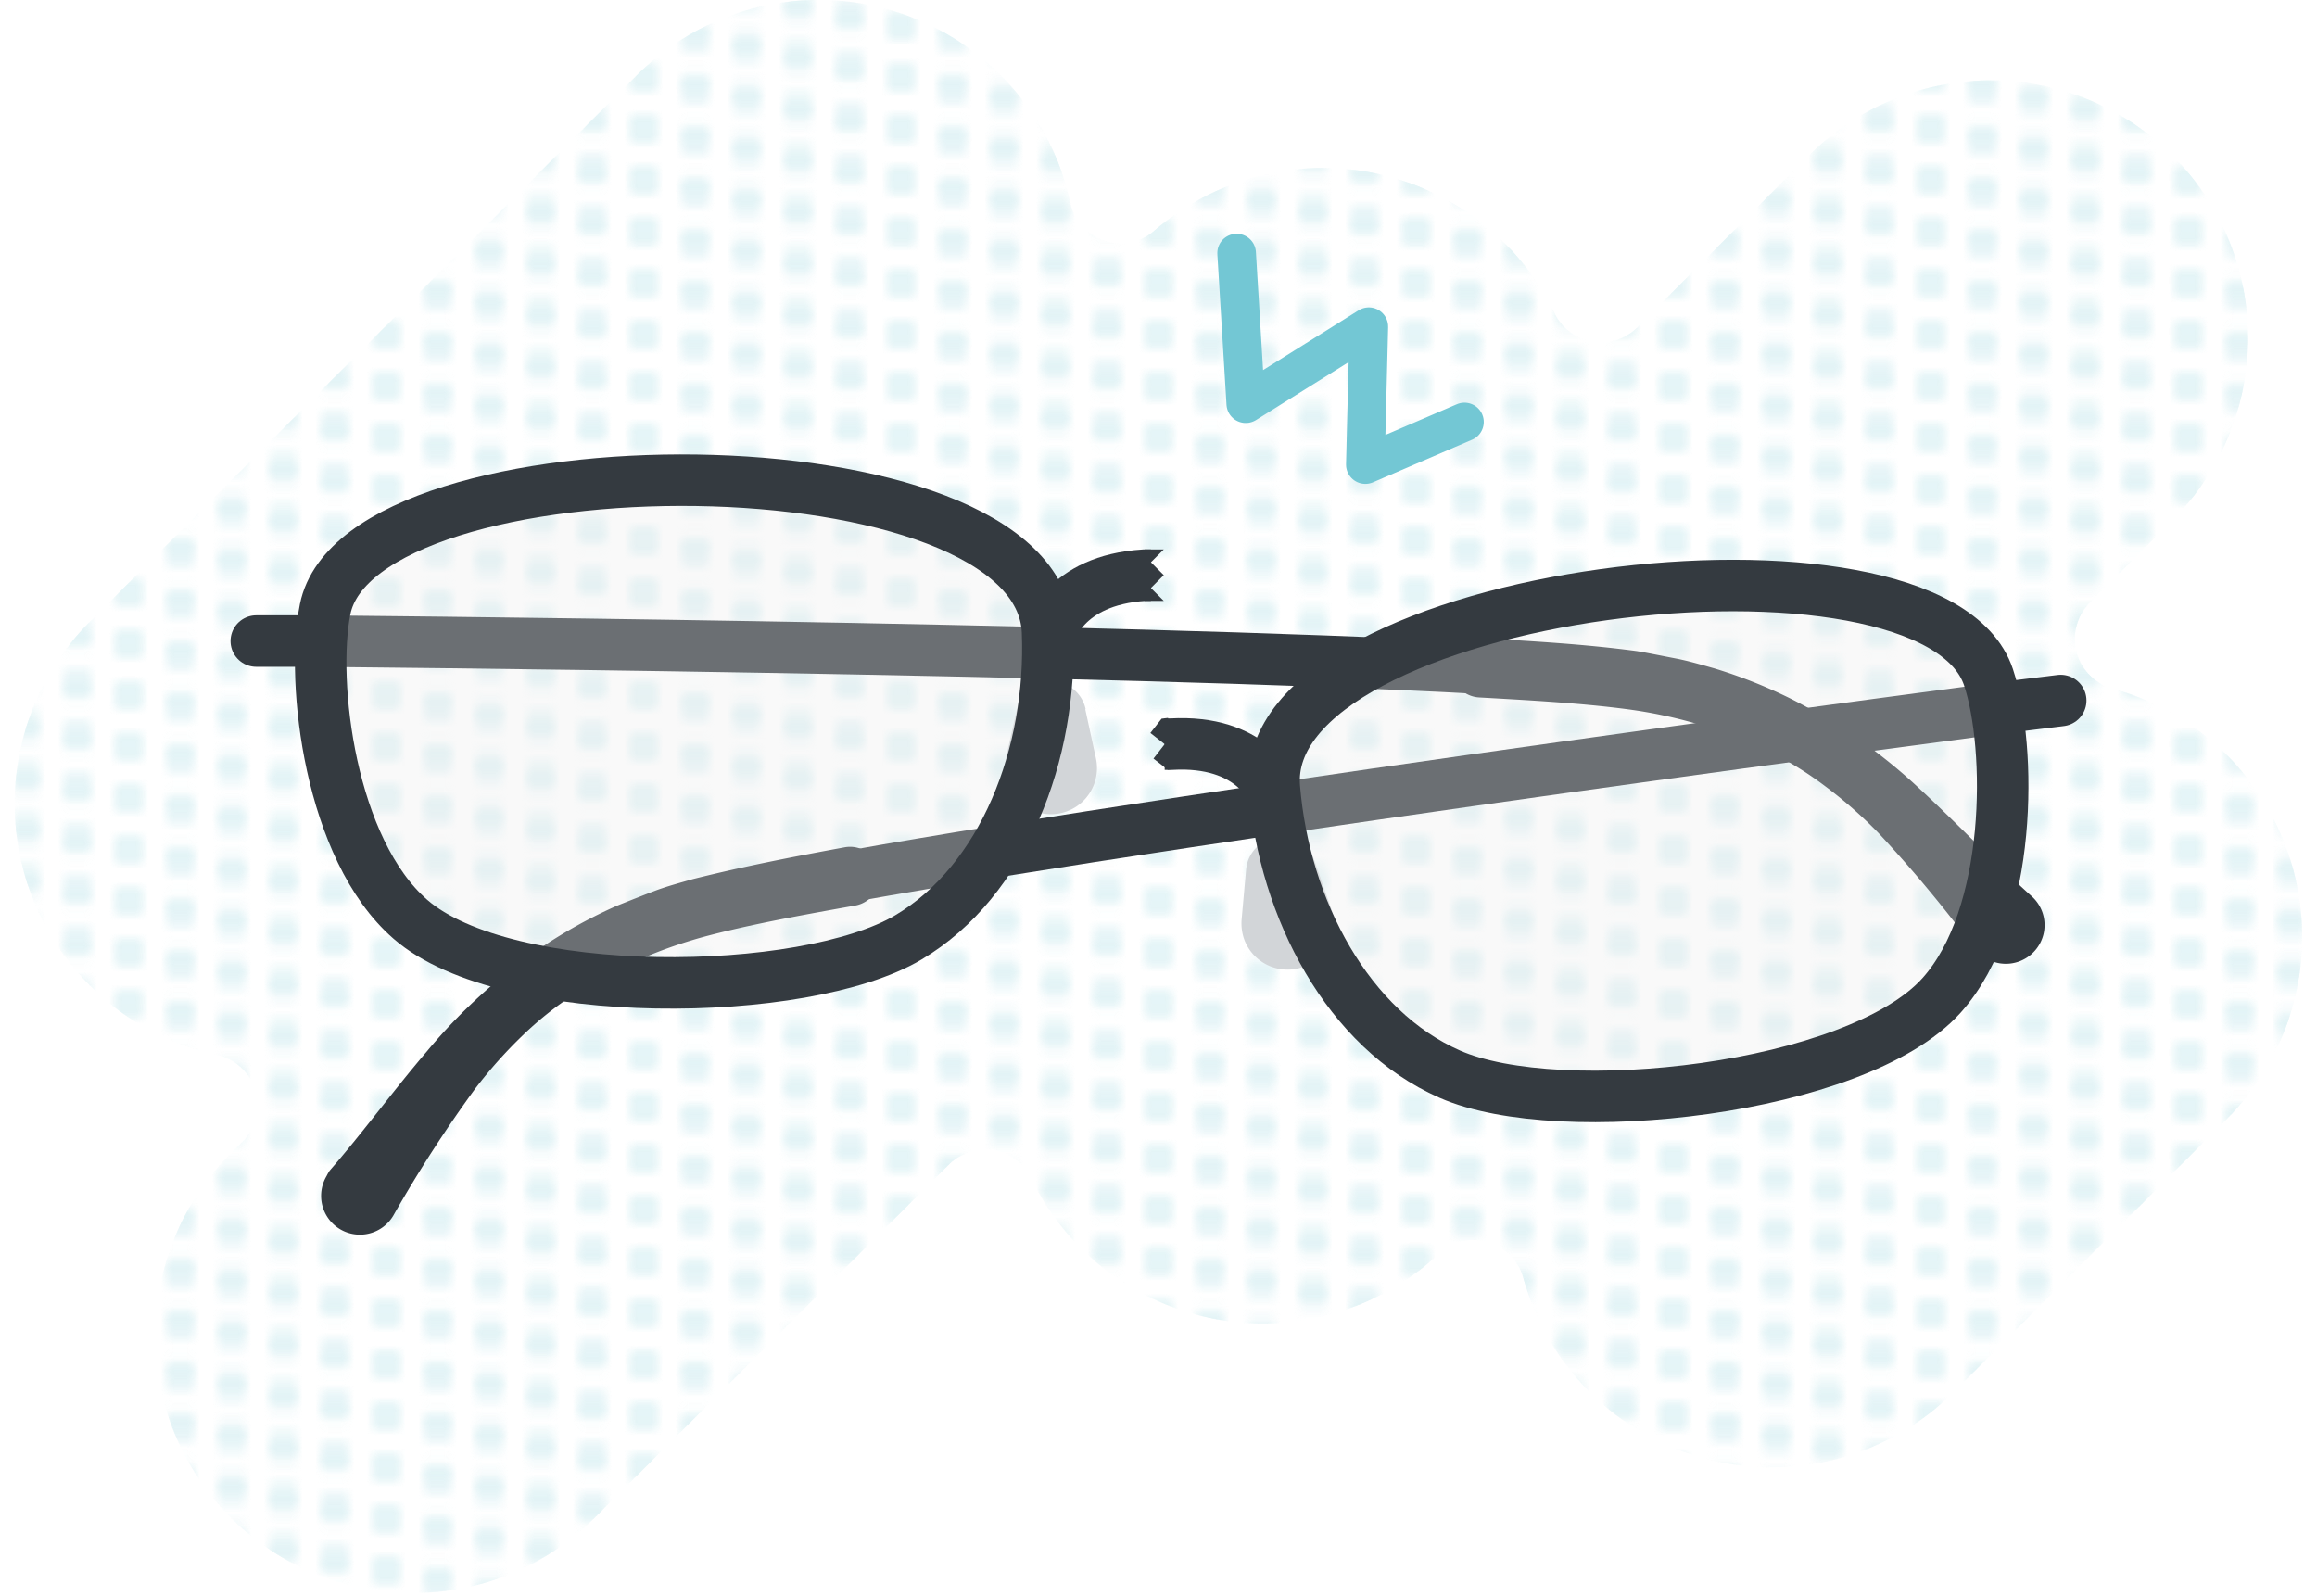 <svg xmlns="http://www.w3.org/2000/svg" xmlns:xlink="http://www.w3.org/1999/xlink" viewBox="0 0 180 124"><defs><pattern id="a" width="20" height="20" patternUnits="userSpaceOnUse" viewBox="0 0 20 20"><rect width="20" height="20" style="fill:none"/><circle cx="2" cy="20.4" r="1" style="fill:#d0ecf0"/><circle cx="18" cy="19.6" r="1" style="fill:#d0ecf0"/><circle cx="14" cy="18.8" r="1" style="fill:#d0ecf0"/><circle cx="10" cy="18" r="1" style="fill:#d0ecf0"/><circle cx="6" cy="17.2" r="1" style="fill:#d0ecf0"/><circle cx="2" cy="16.4" r="1" style="fill:#d0ecf0"/><circle cx="18" cy="15.6" r="1" style="fill:#d0ecf0"/><circle cx="14" cy="14.8" r="1" style="fill:#d0ecf0"/><circle cx="10" cy="14" r="1" style="fill:#d0ecf0"/><circle cx="6" cy="13.2" r="1" style="fill:#d0ecf0"/><circle cx="2" cy="12.4" r="1" style="fill:#d0ecf0"/><circle cx="18" cy="11.6" r="1" style="fill:#d0ecf0"/><circle cx="14" cy="10.8" r="1" style="fill:#d0ecf0"/><circle cx="10" cy="10" r="1" style="fill:#d0ecf0"/><circle cx="6" cy="9.2" r="1" style="fill:#d0ecf0"/><circle cx="2" cy="8.4" r="1" style="fill:#d0ecf0"/><circle cx="18" cy="7.6" r="1" style="fill:#d0ecf0"/><circle cx="14" cy="6.8" r="1" style="fill:#d0ecf0"/><circle cx="10" cy="6" r="1" style="fill:#d0ecf0"/><circle cx="6" cy="5.2" r="1" style="fill:#d0ecf0"/><circle cx="2" cy="4.4" r="1" style="fill:#d0ecf0"/><circle cx="18" cy="3.6" r="1" style="fill:#d0ecf0"/><circle cx="14" cy="2.8" r="1" style="fill:#d0ecf0"/><circle cx="10" cy="2" r="1" style="fill:#d0ecf0"/><circle cx="6" cy="1.2" r="1" style="fill:#d0ecf0"/><circle cx="2" cy="0.4" r="1" style="fill:#d0ecf0"/><circle cx="18" cy="-0.4" r="1" style="fill:#d0ecf0"/></pattern></defs><g style="opacity:0.6"><path d="M32.07,123.75A20,20,0,0,1,17.93,89.6l.91-.91a4,4,0,0,0-2-6.74A19.79,19.79,0,0,1,7,76.57,20,20,0,0,1,7,48.28L49.46,5.86a20,20,0,0,1,33.69,9.88,4,4,0,0,0,6.53,2.18,20,20,0,0,1,27.24,1,19.71,19.71,0,0,1,3.85,5.41,4,4,0,0,0,2.94,2.21,3.71,3.71,0,0,0,.67.06,4,4,0,0,0,2.83-1.18L140.5,12.1a20,20,0,0,1,28.29,28.28l-6.43,6.43a4,4,0,0,0,1.78,6.69A20,20,0,0,1,173,86.92l-21.22,21.21a20,20,0,0,1-33.43-8.84,4,4,0,0,0-2.77-2.79,3.69,3.69,0,0,0-1.09-.16,4,4,0,0,0-2.73,1.08,20,20,0,0,1-31.65-5.88,4,4,0,0,0-2.93-2.21,5,5,0,0,0-.67,0,4,4,0,0,0-2.83,1.17L46.21,117.89A19.85,19.85,0,0,1,32.07,123.75Z" style="fill:url(#a)"/><path d="M32.07,123.75A20,20,0,0,1,17.93,89.6l.91-.91a4,4,0,0,0-2-6.74A19.79,19.79,0,0,1,7,76.57,20,20,0,0,1,7,48.28L49.46,5.86a20,20,0,0,1,33.69,9.88,4,4,0,0,0,6.53,2.18,20,20,0,0,1,27.24,1,19.71,19.71,0,0,1,3.85,5.41,4,4,0,0,0,2.94,2.21,3.71,3.71,0,0,0,.67.06,4,4,0,0,0,2.83-1.18L140.5,12.1a20,20,0,0,1,28.29,28.28l-6.43,6.43a4,4,0,0,0,1.78,6.69A20,20,0,0,1,173,86.92l-21.22,21.21a20,20,0,0,1-33.43-8.84,4,4,0,0,0-2.77-2.79,3.69,3.69,0,0,0-1.09-.16,4,4,0,0,0-2.73,1.08,20,20,0,0,1-31.65-5.88,4,4,0,0,0-2.93-2.21,5,5,0,0,0-.67,0,4,4,0,0,0-2.83,1.17L46.21,117.89A19.85,19.85,0,0,1,32.07,123.75Z" style="fill:url(#a)"/></g><path d="M115,51.91C86.29,50.32,24.18,49.8,24.18,49.8" style="fill:none;stroke:#343a40;stroke-linecap:round;stroke-miterlimit:10;stroke-width:4px"/><path d="M153.44,73.74a103.87,103.87,0,0,0-7.48-9,34.61,34.61,0,0,0-4.19-3.68,26.53,26.53,0,0,0-4.7-2.85,36.28,36.28,0,0,0-10.61-3.11c-3.7-.49-7.67-.7-11.55-.92h0a2.3,2.3,0,1,1,.26-4.6h0c4,.24,7.86.45,12,1,1,.17,2,.38,3,.57s2,.49,3,.77a38.8,38.8,0,0,1,5.83,2.3,42.61,42.61,0,0,1,10.21,7.13c3,2.77,5.74,5.69,8.62,8.27a3,3,0,0,1-4,4.49,3.33,3.33,0,0,1-.36-.39Z" style="fill:#343a40"/><path d="M84.31,55.09l.83,3.82a3.58,3.58,0,0,1-7,1.52,3.71,3.71,0,0,1,0-1.52L79,55.09a2.73,2.73,0,0,1,5.34,0Z" style="fill:#d2d5d8"/><path d="M65.93,68.1C94.27,63,155.85,54.94,155.85,54.94" style="fill:none;stroke:#343a40;stroke-linecap:round;stroke-miterlimit:10;stroke-width:4px"/><path d="M25.61,90.94c2.54-2.91,4.88-6.14,7.55-9.26a42.81,42.81,0,0,1,9.26-8.32,38.14,38.14,0,0,1,5.51-3c1-.4,1.93-.77,2.9-1.14s2-.64,3-.93c4-1,7.84-1.74,11.74-2.46a2.3,2.3,0,1,1,.85,4.52h0c-3.83.69-7.74,1.38-11.35,2.32a36.67,36.67,0,0,0-10.16,4.38,26.72,26.72,0,0,0-4.32,3.4,36.09,36.09,0,0,0-3.71,4.17,103.56,103.56,0,0,0-6.33,9.82h0a3,3,0,0,1-5.18-3.08A3.54,3.54,0,0,1,25.61,90.94Z" style="fill:#343a40"/><path d="M102.12,66.87l1.29,3.69a3.58,3.58,0,0,1-6.77,2.36,3.76,3.76,0,0,1-.18-1.51l.35-3.89a2.74,2.74,0,0,1,5.31-.65Z" style="fill:#d2d5d8"/><line x1="19.91" y1="49.8" x2="25" y2="49.8" style="fill:none;stroke:#343a40;stroke-linecap:round;stroke-miterlimit:10;stroke-width:4px"/><path d="M31.89,71.42C25.64,66,24.12,53,25.26,47.32,28,33.76,80.76,33.6,81.38,49.08c.38,9.49-3.42,19.35-10.81,23.74C62.51,77.61,39.33,77.9,31.89,71.42Z" style="fill:#eaebeb;fill-opacity:0.3;stroke:#343a40;stroke-miterlimit:10;stroke-width:4px"/><polygon points="90.41 46.68 88.91 46.68 88.91 42.68 90.41 42.68 89.41 43.68 90.41 44.68 89.41 45.68 90.41 46.68" style="fill:#343a40"/><path d="M89.41,44.68l-.5,0c-6.31.39-7.34,4.52-7.34,4.52" style="fill:none;stroke:#343a40;stroke-linejoin:round;stroke-width:4px"/><line x1="155.04" y1="55.04" x2="160.09" y2="54.42" style="fill:none;stroke:#343a40;stroke-linecap:round;stroke-miterlimit:10;stroke-width:4px"/><path d="M150.83,77.33c5.55-6.17,5.46-19.28,3.65-24.72C150.11,39.48,97.72,45.76,99,61.19c.78,9.48,5.75,18.79,13.62,22.25C121.19,87.22,144.24,84.67,150.83,77.33Z" style="fill:#eaebeb;fill-opacity:0.3;stroke:#343a40;stroke-miterlimit:10;stroke-width:4px"/><polygon points="90.73 59.8 91.22 59.74 90.74 55.77 90.24 55.83 89.37 56.94 90.48 57.81 89.61 58.93 90.73 59.8" style="fill:#343a40"/><path d="M90.48,57.81l.5,0c6.32-.37,7.84,3.6,7.84,3.6" style="fill:none;stroke:#343a40;stroke-linejoin:round;stroke-width:4px"/><polyline points="96.07 19.66 96.78 31.36 106.34 25.38 106.07 36.09 113.77 32.78" style="fill:none;stroke:#73c7d4;stroke-linecap:round;stroke-linejoin:round;stroke-width:3px"/></svg>